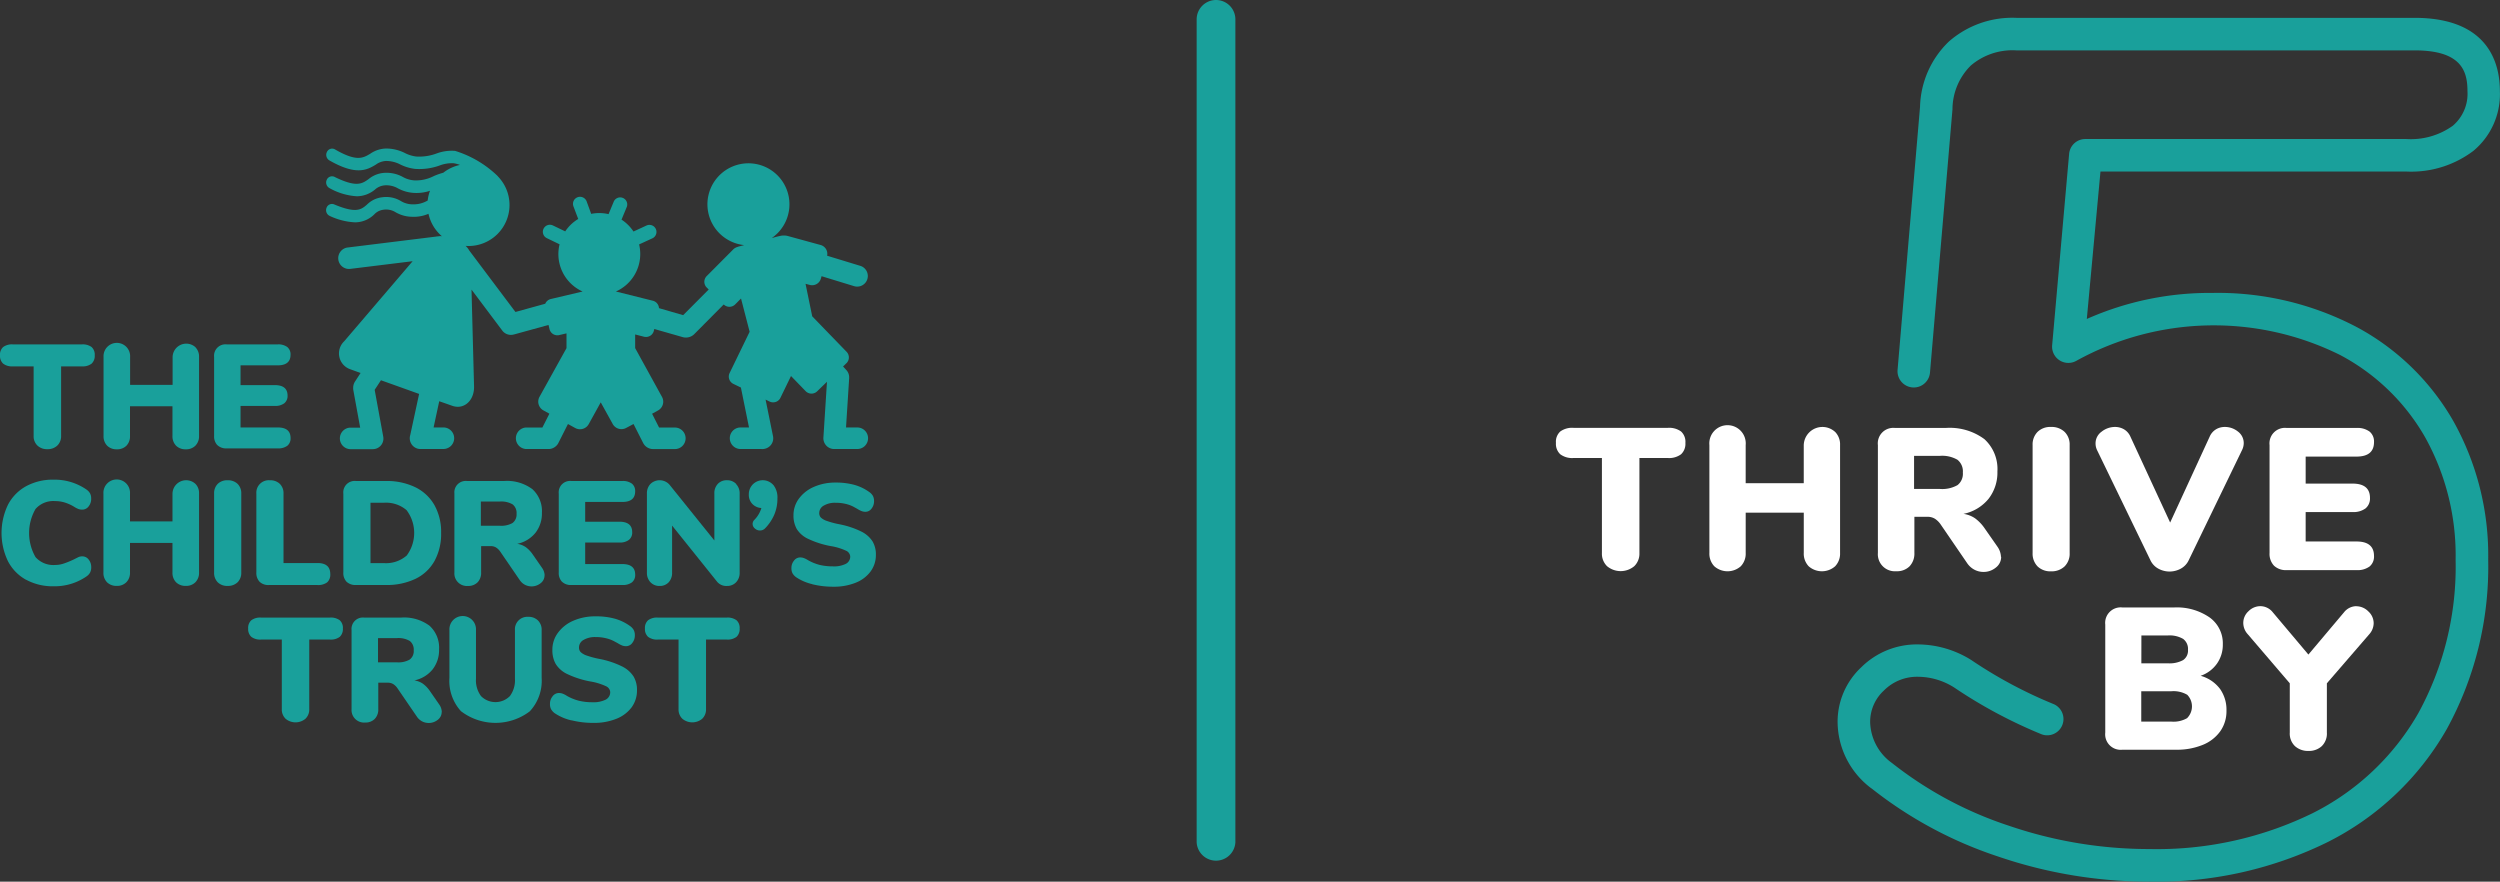 <svg xmlns="http://www.w3.org/2000/svg" xmlns:xlink="http://www.w3.org/1999/xlink" width="109.731" height="38.699" viewBox="0 0 109.731 38.699">
  <rect x="0" y="0" width="109.731" height="38.699" fill="#333333" stroke="none"/>
  <defs>
    <clipPath id="clip-path">
      <rect id="Rectangle_1236" data-name="Rectangle 1236" width="109.731" height="38.699" fill="none"/>
    </clipPath>
  </defs>
  <g id="Group_506" data-name="Group 506" transform="translate(0 0)">
    <g id="Group_505" data-name="Group 505" transform="translate(0 0)" clip-path="url(#clip-path)">
      <path id="Path_3033" data-name="Path 3033" d="M137.46,43.258a.766.766,0,0,1-.225-.58V38.51h-1.248a.871.871,0,0,1-.58-.164.624.624,0,0,1-.19-.5.61.61,0,0,1,.19-.5.886.886,0,0,1,.58-.16h4.142a.887.887,0,0,1,.58.16.61.61,0,0,1,.19.5.624.624,0,0,1-.19.5.872.872,0,0,1-.58.164h-1.248v4.168a.766.766,0,0,1-.226.58.932.932,0,0,1-1.195,0" transform="translate(-66.923 -18.407)" fill="#fff"/>
      <path id="Path_3034" data-name="Path 3034" d="M154.07,37.32a.786.786,0,0,1,.217.579v4.735a.8.8,0,0,1-.217.585.879.879,0,0,1-1.16,0,.8.8,0,0,1-.216-.589V40.865h-2.549v1.769a.8.8,0,0,1-.217.585.878.878,0,0,1-1.16,0,.8.8,0,0,1-.217-.589V37.9a.8.8,0,1,1,1.593,0v1.673h2.549V37.9a.82.82,0,0,1,1.376-.579" transform="translate(-73.522 -18.363)" fill="#fff"/>
      <path id="Path_3035" data-name="Path 3035" d="M168.609,42.847a.586.586,0,0,1-.235.473.836.836,0,0,1-.544.19.848.848,0,0,1-.4-.1.887.887,0,0,1-.319-.292l-1.151-1.682a.907.907,0,0,0-.261-.261.607.607,0,0,0-.323-.084H164.8v1.584a.806.806,0,0,1-.212.589.78.78,0,0,1-.584.216.748.748,0,0,1-.806-.805V37.944a.68.68,0,0,1,.753-.753h2.222a2.553,2.553,0,0,1,1.7.491,1.772,1.772,0,0,1,.571,1.421,1.871,1.871,0,0,1-.39,1.2,1.908,1.908,0,0,1-1.1.659,1.2,1.2,0,0,1,.509.195,1.83,1.83,0,0,1,.429.452l.549.787a.828.828,0,0,1,.159.452M166.693,39.7a.629.629,0,0,0,.234-.549.651.651,0,0,0-.234-.562,1.335,1.335,0,0,0-.775-.173h-1.132v1.452h1.132a1.364,1.364,0,0,0,.775-.168" transform="translate(-80.773 -18.407)" fill="#fff"/>
      <path id="Path_3036" data-name="Path 3036" d="M176.858,43.224a.8.8,0,0,1-.217-.589V37.9a.783.783,0,0,1,.217-.579.794.794,0,0,1,.588-.217.822.822,0,0,1,.6.217.774.774,0,0,1,.221.579v4.735a.787.787,0,0,1-.221.589.824.824,0,0,1-.6.217.8.8,0,0,1-.588-.217" transform="translate(-87.425 -18.364)" fill="#fff"/>
      <path id="Path_3037" data-name="Path 3037" d="M187.394,37.21a.742.742,0,0,1,.389-.106.905.905,0,0,1,.575.2.629.629,0,0,1,.257.514.7.7,0,0,1-.079.31L186.2,42.954a.817.817,0,0,1-.345.368,1.024,1.024,0,0,1-.991,0,.813.813,0,0,1-.345-.368l-2.337-4.823a.679.679,0,0,1-.071-.31.626.626,0,0,1,.265-.509.941.941,0,0,1,.593-.208.768.768,0,0,1,.394.106.694.694,0,0,1,.278.319l1.744,3.771,1.735-3.771a.7.7,0,0,1,.275-.319" transform="translate(-90.132 -18.364)" fill="#fff"/>
      <path id="Path_3038" data-name="Path 3038" d="M197.427,43.236a.755.755,0,0,1-.195-.558V37.944a.68.68,0,0,1,.753-.753h3.063a.89.89,0,0,1,.575.16.561.561,0,0,1,.194.46q0,.637-.77.637h-2.23v1.185h2.053q.77,0,.77.629a.56.56,0,0,1-.195.46.893.893,0,0,1-.575.16h-2.053v1.292h2.23q.77,0,.77.637a.562.562,0,0,1-.194.46.893.893,0,0,1-.575.16h-3.063a.755.755,0,0,1-.558-.195" transform="translate(-97.616 -18.407)" fill="#fff"/>
      <path id="Path_3039" data-name="Path 3039" d="M187.983,56.352a1.581,1.581,0,0,1,.292.969,1.522,1.522,0,0,1-.27.9,1.747,1.747,0,0,1-.77.6,2.98,2.98,0,0,1-1.173.213h-2.354a.68.68,0,0,1-.753-.752V53.542a.68.68,0,0,1,.753-.752h2.266a2.53,2.53,0,0,1,1.561.438,1.4,1.4,0,0,1,.58,1.182,1.434,1.434,0,0,1-.257.845,1.459,1.459,0,0,1-.717.535,1.591,1.591,0,0,1,.841.562m-3.443-1.111H185.7a1.242,1.242,0,0,0,.673-.141.5.5,0,0,0,.213-.452.547.547,0,0,0-.213-.478,1.185,1.185,0,0,0-.673-.151h-1.159Zm2.014,2.4a.728.728,0,0,0,0-1.018,1.193,1.193,0,0,0-.7-.155h-1.318V57.8h1.318a1.192,1.192,0,0,0,.7-.155" transform="translate(-90.55 -26.127)" fill="#fff"/>
      <path id="Path_3040" data-name="Path 3040" d="M199.909,52.685a.742.742,0,0,1,.527.226.7.7,0,0,1,.234.518.743.743,0,0,1-.195.487l-1.859,2.151v2.16a.771.771,0,0,1-.226.6.821.821,0,0,1-.579.208.849.849,0,0,1-.593-.208.761.761,0,0,1-.23-.6v-2.16l-1.841-2.151a.735.735,0,0,1-.2-.5.691.691,0,0,1,.23-.514.734.734,0,0,1,.522-.221.7.7,0,0,1,.54.265l1.566,1.859,1.567-1.859a.7.7,0,0,1,.54-.265" transform="translate(-96.484 -26.075)" fill="#fff"/>
      <path id="Path_3041" data-name="Path 3041" d="M182.421,15.092h0a13.124,13.124,0,0,0-6.267-1.468,13.308,13.308,0,0,0-5.521,1.143l.6-6.471h13.421A4.523,4.523,0,0,0,187.6,7.39a3.234,3.234,0,0,0,1.164-2.626c0-1.2-.486-3.214-3.746-3.214H167.536a4.227,4.227,0,0,0-2.955,1.038,4.116,4.116,0,0,0-1.268,2.868L162.327,17a.714.714,0,1,0,1.423.121l.987-11.559V5.558a2.712,2.712,0,0,1,.807-1.916,2.816,2.816,0,0,1,1.992-.664h17.487c2.043,0,2.318.9,2.318,1.786a1.845,1.845,0,0,1-.644,1.523,3.159,3.159,0,0,1-2.046.582H170.568a.714.714,0,0,0-.712.66l-.745,8.4a.714.714,0,0,0,1.072.67,12.467,12.467,0,0,1,11.563-.253,9.31,9.31,0,0,1,3.734,3.609,10.677,10.677,0,0,1,1.341,5.389,13.407,13.407,0,0,1-1.634,6.72,11.032,11.032,0,0,1-4.652,4.4,15.54,15.54,0,0,1-7.147,1.57,19.067,19.067,0,0,1-6.179-1.025,16.666,16.666,0,0,1-5.124-2.749,2.278,2.278,0,0,1-.961-1.788,1.865,1.865,0,0,1,.607-1.4,2.054,2.054,0,0,1,1.5-.6,3,3,0,0,1,1.585.474A21.144,21.144,0,0,0,168.656,33a.714.714,0,0,0,.534-1.323,19.781,19.781,0,0,1-3.6-1.921l-.022-.015a4.451,4.451,0,0,0-2.34-.689,3.465,3.465,0,0,0-2.491,1,3.269,3.269,0,0,0-1.042,2.428,3.666,3.666,0,0,0,1.483,2.891l.005,0a18.065,18.065,0,0,0,5.564,2.993,20.488,20.488,0,0,0,6.64,1.1,16.944,16.944,0,0,0,7.8-1.727,12.441,12.441,0,0,0,5.242-4.962,14.808,14.808,0,0,0,1.822-7.428,12.081,12.081,0,0,0-1.531-6.1,10.716,10.716,0,0,0-4.3-4.156" transform="translate(-79.038 -0.767)" fill="#19a09b"/>
      <path id="Path_3042" data-name="Path 3042" d="M51.645,25.152h-.49l.138-2.169v-.051a.47.47,0,0,0-.123-.3l-.144-.157.147-.143a.355.355,0,0,0,.008-.5l-1.51-1.559-.293-1.427.181.048a.4.4,0,0,0,.494-.282l.028-.1,1.435.439a.466.466,0,0,0,.273-.891l-1.464-.447a.4.4,0,0,0-.287-.471L48.6,16.748a.7.7,0,0,0-.35,0,1.287,1.287,0,0,0-.144.034l-.21.055a1.8,1.8,0,1,0-1.211.31v0l-.242.063c-.02.006-.038.012-.057.02a.434.434,0,0,0-.187.112l-1.16,1.166a.355.355,0,0,0,0,.5l.089.088-1.121,1.126-1.062-.308a.356.356,0,0,0-.269-.325l-1.622-.405a1.8,1.8,0,0,0,1.019-2.067l.582-.267a.309.309,0,0,0-.258-.562l-.571.263a1.8,1.8,0,0,0-.525-.522l.23-.555a.309.309,0,0,0-.571-.236l-.228.55a1.795,1.795,0,0,0-.762-.012l-.2-.547a.309.309,0,0,0-.58.215L39.4,16a1.8,1.8,0,0,0-.57.545l-.539-.26a.309.309,0,0,0-.268.557l.559.27a1.8,1.8,0,0,0,1.011,2.072l-1.394.329a.355.355,0,0,0-.246.208l-1.308.361-2.029-2.7a.773.773,0,0,0-.158-.2c.042,0,.084.005.126.005a1.8,1.8,0,0,0,1.3-3.046.183.183,0,0,0-.024-.029,4.659,4.659,0,0,0-1.862-1.1,1.9,1.9,0,0,0-.824.117,2.174,2.174,0,0,1-.876.131,1.478,1.478,0,0,1-.5-.152,1.835,1.835,0,0,0-.84-.2h0a1.273,1.273,0,0,0-.689.231c-.32.19-.6.354-1.547-.194a.25.25,0,0,0-.349.11.283.283,0,0,0,.1.371c1.2.691,1.668.413,2.043.19a.83.83,0,0,1,.439-.162h0a1.354,1.354,0,0,1,.639.156,1.951,1.951,0,0,0,.657.193,2.619,2.619,0,0,0,1.063-.149,1.512,1.512,0,0,1,.617-.1,1.361,1.361,0,0,1,.279.074,1.794,1.794,0,0,0-.733.343,2.821,2.821,0,0,0-.425.151,1.7,1.7,0,0,1-.829.185,1.17,1.17,0,0,1-.517-.149,1.486,1.486,0,0,0-.83-.181,1.2,1.2,0,0,0-.679.275c-.284.2-.529.376-1.494-.1a.252.252,0,0,0-.342.133.282.282,0,0,0,.125.363,2.8,2.8,0,0,0,1.2.356,1.261,1.261,0,0,0,.794-.295.729.729,0,0,1,.414-.184,1.019,1.019,0,0,1,.592.131,1.676,1.676,0,0,0,.7.2,1.863,1.863,0,0,0,.708-.093,1.758,1.758,0,0,0-.1.426,1.208,1.208,0,0,1-.65.169.992.992,0,0,1-.526-.144,1.246,1.246,0,0,0-.822-.166,1.123,1.123,0,0,0-.669.323c-.25.214-.465.4-1.442-.012a.253.253,0,0,0-.333.155.279.279,0,0,0,.145.354,2.938,2.938,0,0,0,1.105.28,1.21,1.21,0,0,0,.849-.351.644.644,0,0,1,.386-.2.781.781,0,0,1,.546.107,1.47,1.47,0,0,0,.745.2,1.6,1.6,0,0,0,.7-.131,1.8,1.8,0,0,0,.59.986.437.437,0,0,0-.138,0l-.047.006c-.033,0-.064.007-.092.011l-3.839.474a.473.473,0,1,0,.116.938l2.715-.334-3.007,3.517a.735.735,0,0,0,.256,1.221l.466.168-.243.373a.5.5,0,0,0-.082.283.461.461,0,0,0,.007.1l.3,1.643H29.39a.473.473,0,0,0,0,.945h.976a.525.525,0,0,0,.1-.007.465.465,0,0,0,.377-.539L30.466,23.5l.276-.421,1.675.6-.39,1.808a.474.474,0,0,0,.347.6.5.5,0,0,0,.119.009h.968a.473.473,0,1,0,0-.945h-.409L33.3,24l.57.2c.507.181.959-.216.959-.823L34.717,19.1l1.351,1.8a.475.475,0,0,0,.5.172l.029-.007,1.5-.413.042.179a.355.355,0,0,0,.429.265l.318-.075v.649L37.7,23.808a.438.438,0,0,0,.171.593l.264.146-.307.606h-.712a.473.473,0,0,0,0,.945H38.1a.469.469,0,0,0,.275-.089.459.459,0,0,0,.154-.175L38.95,25l.321.177A.437.437,0,0,0,39.864,25l.525-.951.526.951a.437.437,0,0,0,.592.171L41.828,25l.424.836a.492.492,0,0,0,.429.264h.982a.473.473,0,0,0,0-.945H42.95l-.307-.606.264-.146a.438.438,0,0,0,.171-.593L41.9,21.669v-.6l.388.1a.357.357,0,0,0,.432-.26l.019-.08L44,21.19a.523.523,0,0,0,.487-.128l1.3-1.309h0a.357.357,0,0,0,.5,0l.259-.262.378,1.46-.879,1.812a.356.356,0,0,0,.166.476l.33.16.356,1.753h-.392a.473.473,0,0,0,0,.945h.923a.445.445,0,0,0,.1,0,.487.487,0,0,0,.1-.021.468.468,0,0,0,.323-.539l-.327-1.609.177.086a.356.356,0,0,0,.476-.166l.463-.955.644.666a.357.357,0,0,0,.5.009l.435-.422-.157,2.451a.474.474,0,0,0,.441.5h1.025a.473.473,0,1,0,0-.945" transform="translate(-14.021 -6.389)" fill="#19a09b"/>
      <path id="Path_3043" data-name="Path 3043" d="M1.642,34.369a.561.561,0,0,1-.166-.424V30.894H.564a.639.639,0,0,1-.424-.119A.458.458,0,0,1,0,30.409a.448.448,0,0,1,.139-.364.653.653,0,0,1,.424-.116H3.595a.657.657,0,0,1,.425.116.451.451,0,0,1,.138.364.461.461,0,0,1-.138.366.642.642,0,0,1-.425.119H2.682v3.051a.561.561,0,0,1-.166.424.6.6,0,0,1-.437.159.6.6,0,0,1-.437-.159" transform="translate(0 -14.813)" fill="#19a09b"/>
      <path id="Path_3044" data-name="Path 3044" d="M13.026,30.023a.573.573,0,0,1,.159.425v3.464a.585.585,0,0,1-.159.428.568.568,0,0,1-.425.161.576.576,0,0,1-.424-.158.584.584,0,0,1-.159-.431v-1.3H10.154v1.3A.585.585,0,0,1,10,34.34a.566.566,0,0,1-.424.161.576.576,0,0,1-.424-.158.582.582,0,0,1-.159-.431V30.448a.584.584,0,1,1,1.166,0v1.224h1.865V30.448a.6.6,0,0,1,1.007-.425" transform="translate(-4.448 -14.78)" fill="#19a09b"/>
      <path id="Path_3045" data-name="Path 3045" d="M18.75,34.352a.551.551,0,0,1-.142-.408V30.48a.5.5,0,0,1,.551-.551H21.4a.656.656,0,0,1,.421.117.412.412,0,0,1,.142.336q0,.467-.564.467H19.768v.867h1.5q.564,0,.564.461a.409.409,0,0,1-.143.336.649.649,0,0,1-.421.117h-1.5v.945H21.4q.564,0,.564.466a.412.412,0,0,1-.142.337.656.656,0,0,1-.421.116h-2.24a.549.549,0,0,1-.408-.142" transform="translate(-9.21 -14.813)" fill="#19a09b"/>
      <path id="Path_3046" data-name="Path 3046" d="M1.22,46.082a1.958,1.958,0,0,1-.8-.817,2.863,2.863,0,0,1,0-2.479,1.96,1.96,0,0,1,.8-.816,2.436,2.436,0,0,1,1.2-.285,2.461,2.461,0,0,1,1.445.433.518.518,0,0,1,.158.169.488.488,0,0,1,.049.233.525.525,0,0,1-.113.339A.346.346,0,0,1,3.685,43a.516.516,0,0,1-.175-.028,1.2,1.2,0,0,1-.181-.094,1.815,1.815,0,0,0-.428-.194,1.456,1.456,0,0,0-.414-.059,1.04,1.04,0,0,0-.858.347,2.117,2.117,0,0,0,0,2.111,1.042,1.042,0,0,0,.858.346,1.165,1.165,0,0,0,.376-.061c.121-.041.276-.1.466-.191.09-.047.157-.08.2-.1a.421.421,0,0,1,.156-.026.346.346,0,0,1,.276.139.525.525,0,0,1,.113.339.492.492,0,0,1-.049.231.5.5,0,0,1-.158.171,2.461,2.461,0,0,1-1.445.433,2.441,2.441,0,0,1-1.2-.284" transform="translate(-0.07 -20.631)" fill="#19a09b"/>
      <path id="Path_3047" data-name="Path 3047" d="M13.026,41.894a.573.573,0,0,1,.159.425v3.464a.585.585,0,0,1-.159.428.568.568,0,0,1-.425.161.576.576,0,0,1-.424-.158.584.584,0,0,1-.159-.431V44.488H10.154v1.295a.585.585,0,0,1-.159.428.566.566,0,0,1-.424.161.576.576,0,0,1-.424-.158.582.582,0,0,1-.159-.431V42.319a.584.584,0,1,1,1.166,0v1.223h1.865V42.319a.6.6,0,0,1,1.007-.425" transform="translate(-4.448 -20.656)" fill="#19a09b"/>
      <path id="Path_3048" data-name="Path 3048" d="M18.766,46.214a.581.581,0,0,1-.159-.43V42.319a.575.575,0,0,1,.159-.425.586.586,0,0,1,.431-.158.606.606,0,0,1,.44.158.571.571,0,0,1,.162.425v3.465a.577.577,0,0,1-.162.43.6.6,0,0,1-.44.159.582.582,0,0,1-.431-.159" transform="translate(-9.209 -20.656)" fill="#19a09b"/>
      <path id="Path_3049" data-name="Path 3049" d="M22.42,46.191a.56.56,0,0,1-.142-.415V42.319a.546.546,0,0,1,.589-.583.6.6,0,0,1,.441.158.57.57,0,0,1,.162.425v3.05h1.489q.564,0,.564.486a.45.45,0,0,1-.139.363.655.655,0,0,1-.425.116h-2.13a.549.549,0,0,1-.408-.142" transform="translate(-11.026 -20.656)" fill="#19a09b"/>
      <path id="Path_3050" data-name="Path 3050" d="M32.613,45.079a1.661,1.661,0,0,0,0-2,1.384,1.384,0,0,0-1-.325h-.583v2.649h.583a1.375,1.375,0,0,0,1-.328M29.98,46.222a.551.551,0,0,1-.142-.408V42.35a.5.5,0,0,1,.551-.551H31.7a2.873,2.873,0,0,1,1.3.275,1.947,1.947,0,0,1,.838.786,2.417,2.417,0,0,1,.292,1.219,2.468,2.468,0,0,1-.288,1.226,1.893,1.893,0,0,1-.835.787,2.913,2.913,0,0,1-1.311.272H30.389a.552.552,0,0,1-.408-.142" transform="translate(-14.768 -20.687)" fill="#19a09b"/>
      <path id="Path_3051" data-name="Path 3051" d="M42.047,43.639a.459.459,0,0,0,.172-.4.477.477,0,0,0-.172-.412.979.979,0,0,0-.566-.125h-.829v1.062h.829a1,1,0,0,0,.566-.123m1.4,2.3a.428.428,0,0,1-.172.346.634.634,0,0,1-.689.068.637.637,0,0,1-.233-.214l-.842-1.23a.661.661,0,0,0-.191-.191.445.445,0,0,0-.236-.062h-.42v1.16a.589.589,0,0,1-.156.43.57.57,0,0,1-.427.159.549.549,0,0,1-.59-.589V42.35a.5.5,0,0,1,.551-.55h1.626a1.868,1.868,0,0,1,1.246.359,1.3,1.3,0,0,1,.418,1.039,1.371,1.371,0,0,1-.285.878,1.392,1.392,0,0,1-.8.482.884.884,0,0,1,.373.143,1.33,1.33,0,0,1,.314.33l.4.577a.6.6,0,0,1,.117.33" transform="translate(-19.546 -20.688)" fill="#19a09b"/>
      <path id="Path_3052" data-name="Path 3052" d="M48.7,46.222a.551.551,0,0,1-.142-.408V42.35a.5.5,0,0,1,.551-.551h2.24a.656.656,0,0,1,.421.117.412.412,0,0,1,.142.336q0,.467-.564.467H49.718v.867h1.5q.564,0,.564.461a.409.409,0,0,1-.143.336.649.649,0,0,1-.421.117h-1.5v.945h1.631q.564,0,.564.466a.412.412,0,0,1-.142.337.656.656,0,0,1-.421.116h-2.24a.549.549,0,0,1-.408-.142" transform="translate(-24.033 -20.687)" fill="#19a09b"/>
      <path id="Path_3053" data-name="Path 3053" d="M60.128,41.9a.577.577,0,0,1,.159.421v3.464a.592.592,0,0,1-.156.428.531.531,0,0,1-.4.162.521.521,0,0,1-.44-.194l-1.969-2.455v2.059a.606.606,0,0,1-.149.428.52.52,0,0,1-.4.162.532.532,0,0,1-.4-.162.592.592,0,0,1-.156-.428V42.318a.585.585,0,0,1,.156-.421.579.579,0,0,1,.835.033l1.969,2.448V42.318a.584.584,0,0,1,.153-.424.524.524,0,0,1,.4-.159.54.54,0,0,1,.405.162" transform="translate(-27.822 -20.656)" fill="#19a09b"/>
      <path id="Path_3054" data-name="Path 3054" d="M66.158,41.943a.876.876,0,0,1,.178.589,1.8,1.8,0,0,1-.136.709,2.006,2.006,0,0,1-.4.6.313.313,0,0,1-.226.1.327.327,0,0,1-.227-.088.26.26,0,0,1-.1-.2.257.257,0,0,1,.085-.187,1.24,1.24,0,0,0,.3-.512.59.59,0,0,1-.4-.182.572.572,0,0,1-.152-.408.62.62,0,0,1,.175-.447.616.616,0,0,1,.9.026" transform="translate(-32.213 -20.656)" fill="#19a09b"/>
      <path id="Path_3055" data-name="Path 3055" d="M69.693,46.391a2.161,2.161,0,0,1-.712-.307.554.554,0,0,1-.155-.171.475.475,0,0,1-.047-.227.5.5,0,0,1,.114-.329.334.334,0,0,1,.265-.139.487.487,0,0,1,.158.025.967.967,0,0,1,.19.095,2.083,2.083,0,0,0,.515.209,2.437,2.437,0,0,0,.579.063,1.156,1.156,0,0,0,.567-.111.354.354,0,0,0,.192-.325.3.3,0,0,0-.18-.25,2.576,2.576,0,0,0-.687-.206,4,4,0,0,1-.981-.316,1.165,1.165,0,0,1-.5-.434,1.194,1.194,0,0,1-.142-.6,1.211,1.211,0,0,1,.24-.733,1.6,1.6,0,0,1,.661-.516,2.314,2.314,0,0,1,.946-.187,3.036,3.036,0,0,1,.822.1,2.055,2.055,0,0,1,.658.316.522.522,0,0,1,.162.174.485.485,0,0,1,.047.225.51.51,0,0,1-.111.329.329.329,0,0,1-.263.139.493.493,0,0,1-.151-.023,1.039,1.039,0,0,1-.2-.1c-.021-.013-.081-.045-.18-.1a1.469,1.469,0,0,0-.348-.126,1.863,1.863,0,0,0-.434-.047.967.967,0,0,0-.518.123.37.37,0,0,0-.2.325.278.278,0,0,0,.07.2.706.706,0,0,0,.26.148,3.794,3.794,0,0,0,.563.149,3.783,3.783,0,0,1,.955.319,1.219,1.219,0,0,1,.493.434,1.117,1.117,0,0,1,.145.582,1.215,1.215,0,0,1-.234.737,1.5,1.5,0,0,1-.655.493,2.542,2.542,0,0,1-.977.174,3.815,3.815,0,0,1-.939-.111" transform="translate(-34.041 -20.751)" fill="#19a09b"/>
      <path id="Path_3056" data-name="Path 3056" d="M23.209,58.109a.561.561,0,0,1-.166-.424V54.634h-.913a.639.639,0,0,1-.424-.119.458.458,0,0,1-.139-.366.447.447,0,0,1,.139-.363.65.65,0,0,1,.424-.117h3.031a.654.654,0,0,1,.425.117.449.449,0,0,1,.138.363.461.461,0,0,1-.138.366.642.642,0,0,1-.425.119h-.913v3.051a.561.561,0,0,1-.166.424.68.68,0,0,1-.874,0" transform="translate(-10.674 -26.562)" fill="#19a09b"/>
      <path id="Path_3057" data-name="Path 3057" d="M33.11,55.509a.459.459,0,0,0,.172-.4.477.477,0,0,0-.172-.412.978.978,0,0,0-.566-.126h-.829v1.063h.829a1,1,0,0,0,.566-.123m1.4,2.3a.428.428,0,0,1-.172.346.634.634,0,0,1-.689.068.637.637,0,0,1-.233-.214l-.842-1.23a.653.653,0,0,0-.191-.191.442.442,0,0,0-.236-.062h-.42v1.16a.589.589,0,0,1-.156.43.57.57,0,0,1-.427.159.549.549,0,0,1-.59-.589V54.22a.5.5,0,0,1,.551-.55h1.626a1.868,1.868,0,0,1,1.246.359,1.3,1.3,0,0,1,.418,1.039,1.371,1.371,0,0,1-.285.878,1.392,1.392,0,0,1-.8.482.884.884,0,0,1,.373.143,1.33,1.33,0,0,1,.314.33l.4.577a.6.6,0,0,1,.117.33" transform="translate(-15.123 -26.563)" fill="#19a09b"/>
      <path id="Path_3058" data-name="Path 3058" d="M39.571,57.756a1.979,1.979,0,0,1-.515-1.477V54.188a.584.584,0,1,1,1.166,0v2.137a1.157,1.157,0,0,0,.22.758.891.891,0,0,0,1.269,0,1.16,1.16,0,0,0,.221-.758V54.188a.546.546,0,0,1,.583-.583.582.582,0,0,1,.427.159.564.564,0,0,1,.162.424v2.091a1.966,1.966,0,0,1-.521,1.474,2.491,2.491,0,0,1-3.011,0" transform="translate(-19.33 -26.531)" fill="#19a09b"/>
      <path id="Path_3059" data-name="Path 3059" d="M48.725,58.122A2.2,2.2,0,0,1,48,57.809a.562.562,0,0,1-.159-.175.485.485,0,0,1-.048-.233.513.513,0,0,1,.116-.336.342.342,0,0,1,.272-.142.5.5,0,0,1,.162.026,1.008,1.008,0,0,1,.194.1,2.122,2.122,0,0,0,.528.214,2.469,2.469,0,0,0,.592.065,1.2,1.2,0,0,0,.58-.113.365.365,0,0,0,.2-.334.305.305,0,0,0-.185-.256,2.619,2.619,0,0,0-.7-.211,4.1,4.1,0,0,1-1-.323,1.191,1.191,0,0,1-.508-.444,1.223,1.223,0,0,1-.146-.619,1.239,1.239,0,0,1,.246-.751,1.635,1.635,0,0,1,.676-.528,2.371,2.371,0,0,1,.968-.191,3.117,3.117,0,0,1,.842.1,2.1,2.1,0,0,1,.674.323.538.538,0,0,1,.166.179.5.5,0,0,1,.048.23.523.523,0,0,1-.113.336.339.339,0,0,1-.269.142.517.517,0,0,1-.155-.023,1.077,1.077,0,0,1-.2-.1c-.021-.013-.083-.046-.184-.1a1.474,1.474,0,0,0-.357-.129,1.884,1.884,0,0,0-.443-.049.986.986,0,0,0-.53.126.379.379,0,0,0-.2.333.284.284,0,0,0,.072.2.725.725,0,0,0,.265.152,3.98,3.98,0,0,0,.577.152,3.9,3.9,0,0,1,.978.327,1.26,1.26,0,0,1,.505.444,1.147,1.147,0,0,1,.148.6,1.246,1.246,0,0,1-.239.755,1.534,1.534,0,0,1-.67.5,2.594,2.594,0,0,1-1,.178,3.893,3.893,0,0,1-.962-.113" transform="translate(-23.653 -26.505)" fill="#19a09b"/>
      <path id="Path_3060" data-name="Path 3060" d="M57.688,58.109a.561.561,0,0,1-.166-.424V54.634H56.61a.639.639,0,0,1-.424-.119.458.458,0,0,1-.139-.366.447.447,0,0,1,.139-.363.65.65,0,0,1,.424-.117h3.031a.654.654,0,0,1,.425.117.449.449,0,0,1,.138.363.461.461,0,0,1-.138.366.642.642,0,0,1-.425.119h-.913v3.051a.561.561,0,0,1-.166.424.68.68,0,0,1-.874,0" transform="translate(-27.739 -26.562)" fill="#19a09b"/>
      <path id="Path_3061" data-name="Path 3061" d="M104.845,0a.851.851,0,0,0-.851.851V36.967a.851.851,0,0,0,1.7,0V.851A.851.851,0,0,0,104.845,0" transform="translate(-51.47 0)" fill="#19a09b"/>
    </g>
  </g>
</svg>
